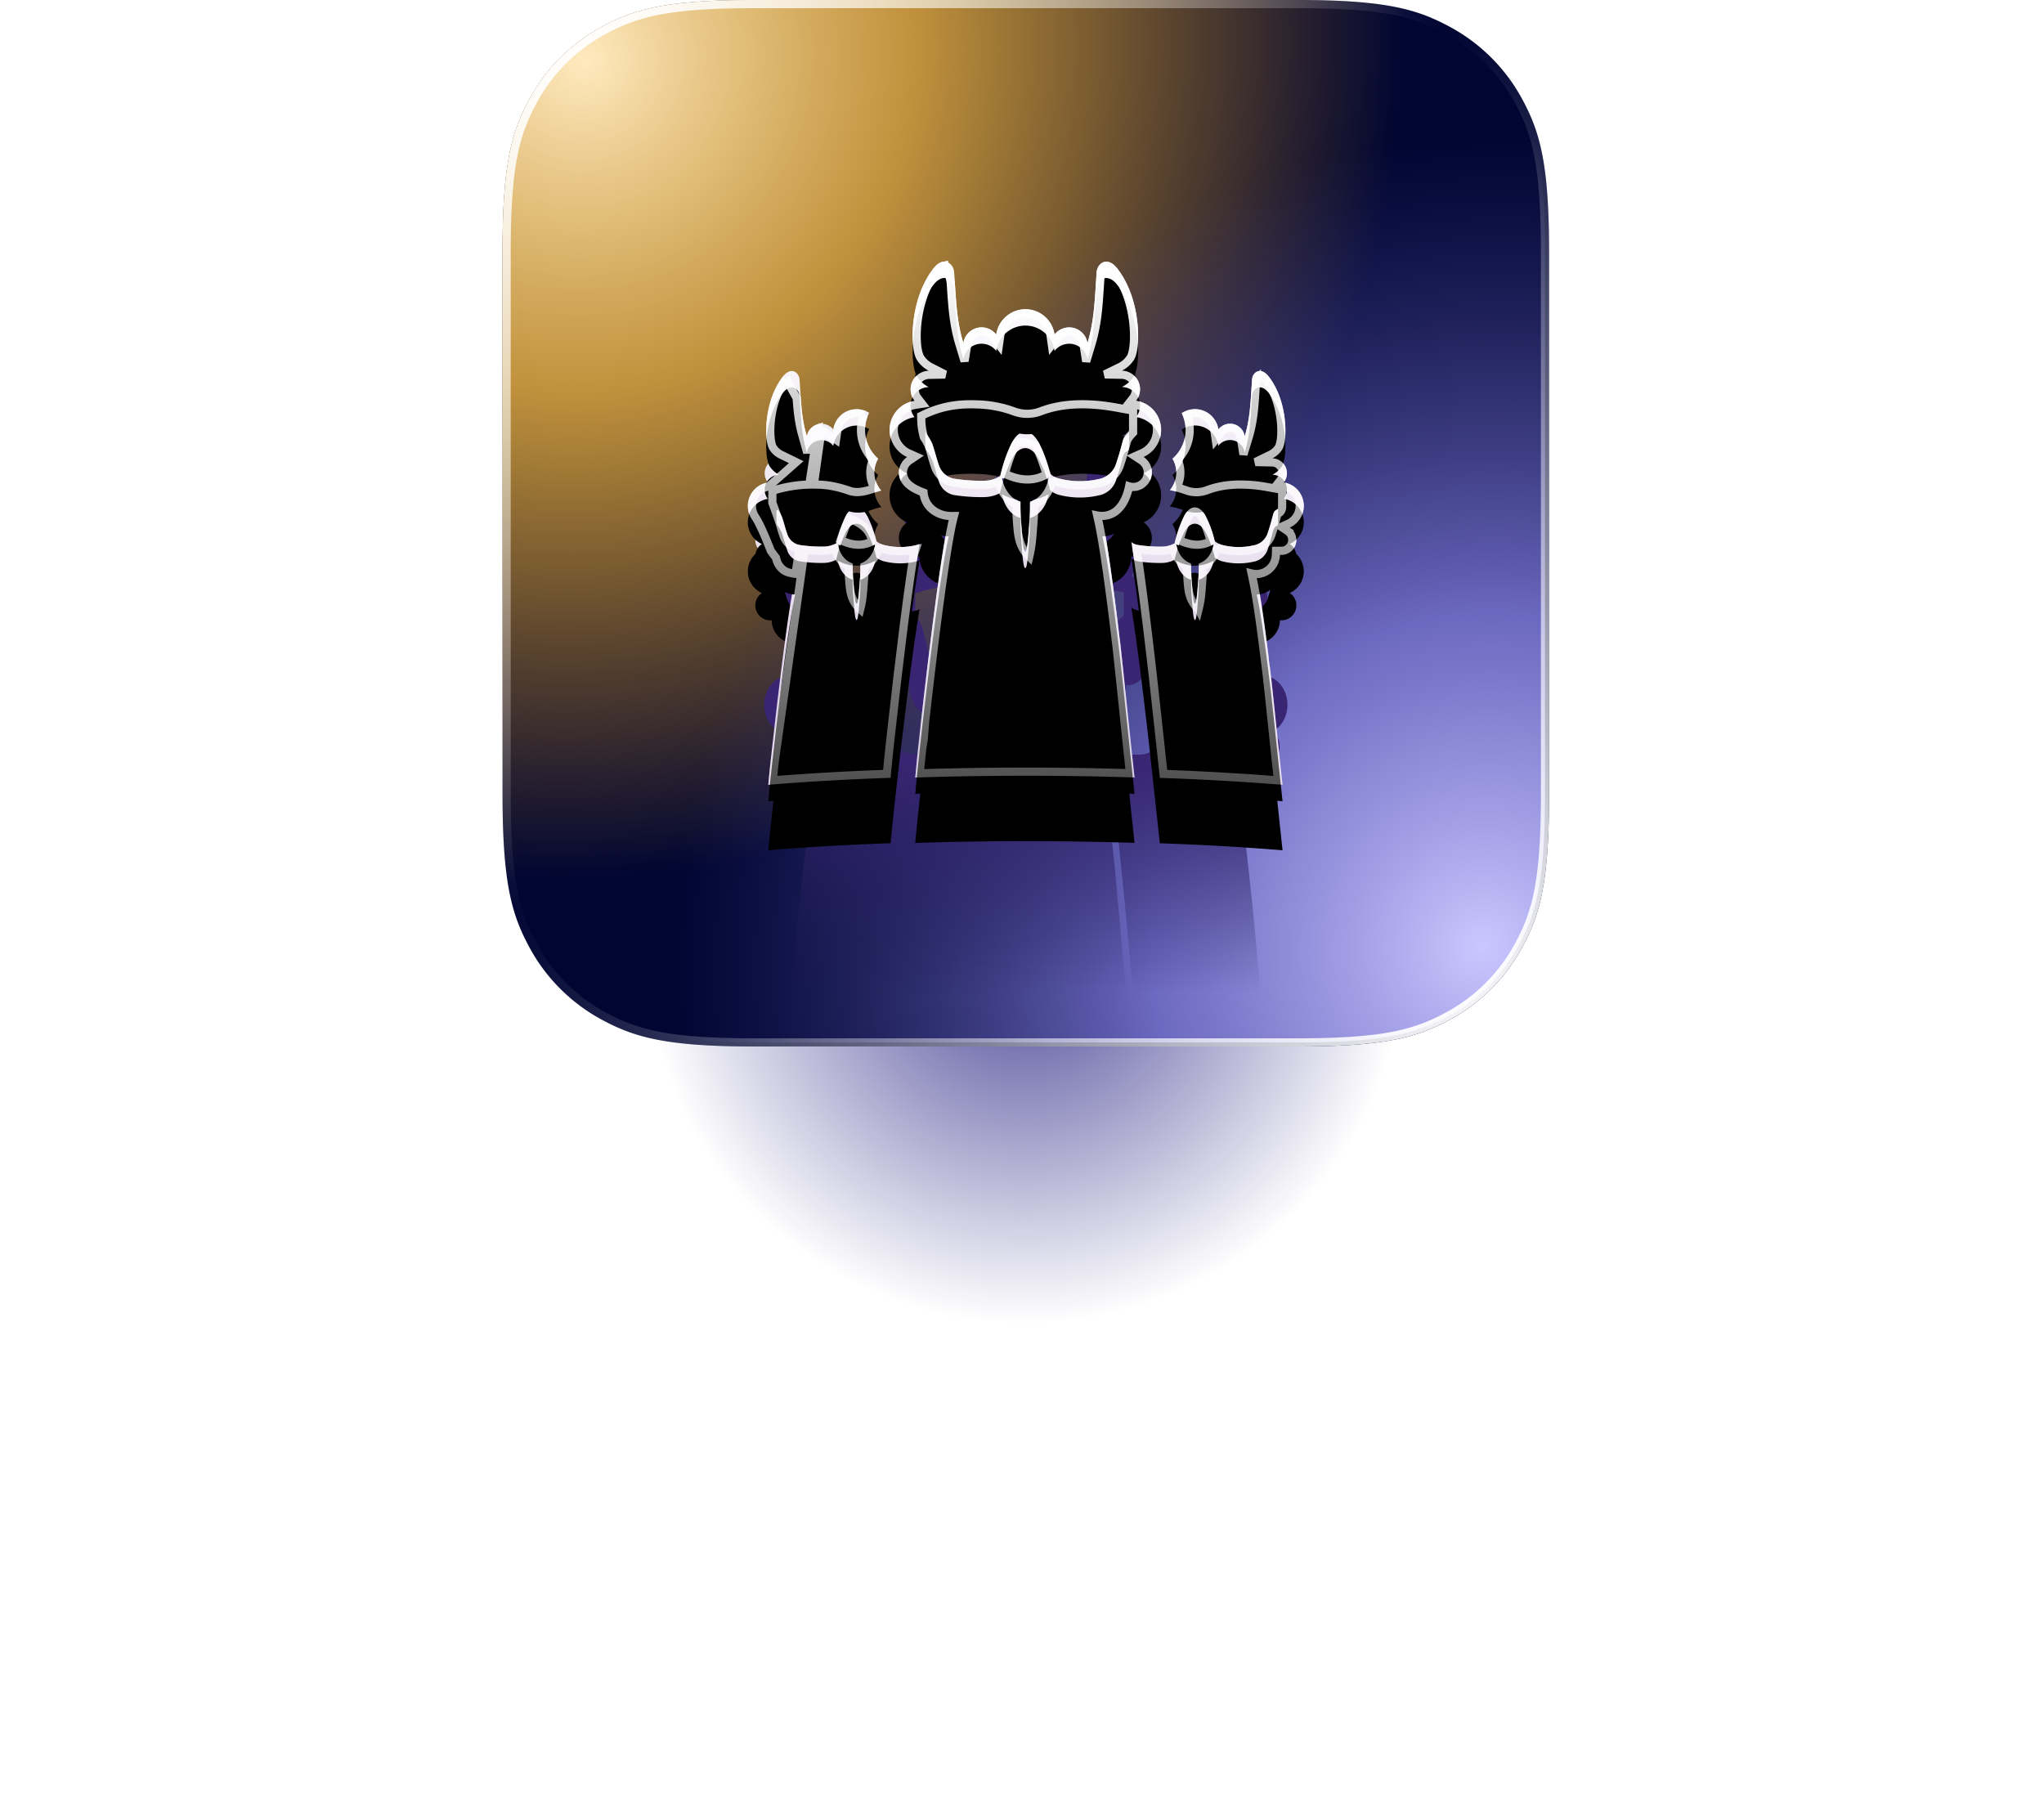 <svg width="125" height="111" viewBox="0 0 125 111" xmlns="http://www.w3.org/2000/svg" xmlns:xlink="http://www.w3.org/1999/xlink">
    <defs>
        <radialGradient cx="50%" cy="50%" fx="50%" fy="50%" r="50%" gradientTransform="matrix(0 1 -.721 0 .86 0)" id="0nje23dc9a">
            <stop stop-color="#4E4A99" offset="0%"/>
            <stop stop-color="#4E4A99" stop-opacity="0" offset="100%"/>
        </radialGradient>
        <radialGradient cx="7.878%" cy="6.144%" fx="7.878%" fy="6.144%" r="76.86%" gradientTransform="rotate(44.779 .08 .062) scale(1 1.025)" id="kv2hr2bmcd">
            <stop stop-color="#FFEABF" offset="0%"/>
            <stop stop-color="#FDBE40" stop-opacity=".76" offset="40.449%"/>
            <stop stop-color="#F8AB13" stop-opacity="0" offset="100%"/>
        </radialGradient>
        <radialGradient cx="93.571%" cy="91.184%" fx="93.571%" fy="91.184%" r="76.86%" gradientTransform="rotate(44.779 .963 .923) scale(1 1.025)" id="aar1spxcsf">
            <stop stop-color="#CAC7FF" offset="0%"/>
            <stop stop-color="#827DDE" stop-opacity=".831" offset="40.785%"/>
            <stop stop-color="#4E4A99" stop-opacity="0" offset="100%"/>
        </radialGradient>
        <radialGradient cx="9.499%" cy="7.066%" fx="9.499%" fy="7.066%" r="81.167%" id="kidx41iwpe">
            <stop stop-color="#FFF" offset="0%"/>
            <stop stop-color="#FFF" stop-opacity="0" offset="100%"/>
        </radialGradient>
        <radialGradient cx="90.708%" cy="93.351%" fx="90.708%" fy="93.351%" r="91.313%" id="244ifyheag">
            <stop stop-color="#FFF" offset="0%"/>
            <stop stop-color="#FFF" stop-opacity="0" offset="100%"/>
        </radialGradient>
        <radialGradient cx="50%" cy="100%" fx="50%" fy="100%" r="50%" gradientTransform="matrix(0 1 -.941 0 1.441 .5)" id="fjxmpu9tmm">
            <stop stop-color="#38387D" stop-opacity=".23" offset="0%"/>
            <stop stop-color="#343577" stop-opacity="0" offset="100%"/>
        </radialGradient>
        <filter x="-46.9%" y="-66.7%" width="193.8%" height="233.3%" filterUnits="objectBoundingBox" id="2lp9e4kmkb">
            <feGaussianBlur stdDeviation="10" in="SourceGraphic"/>
        </filter>
        <filter x="-37.5%" y="-30.8%" width="175%" height="161.5%" filterUnits="objectBoundingBox" id="nhofz00ggi">
            <feGaussianBlur stdDeviation="4" in="SourceGraphic"/>
        </filter>
        <filter x="-32.4%" y="-21.9%" width="164.7%" height="168.7%" filterUnits="objectBoundingBox" id="lqvq2ira7j">
            <feOffset dy="4" in="SourceAlpha" result="shadowOffsetOuter1"/>
            <feGaussianBlur stdDeviation="3" in="shadowOffsetOuter1" result="shadowBlurOuter1"/>
            <feComposite in="shadowBlurOuter1" in2="SourceAlpha" operator="out" result="shadowBlurOuter1"/>
            <feColorMatrix values="0 0 0 0 0.07 0 0 0 0 0.062 0 0 0 0 0.221 0 0 0 0.38 0" in="shadowBlurOuter1"/>
        </filter>
        <filter x="-20.6%" y="-9.4%" width="141.2%" height="143.7%" filterUnits="objectBoundingBox" id="ix2vpa5hbn">
            <feGaussianBlur stdDeviation=".5" in="SourceAlpha" result="shadowBlurInner1"/>
            <feOffset dy="1" in="shadowBlurInner1" result="shadowOffsetInner1"/>
            <feComposite in="shadowOffsetInner1" in2="SourceAlpha" operator="arithmetic" k2="-1" k3="1" result="shadowInnerInner1"/>
            <feColorMatrix values="0 0 0 0 1 0 0 0 0 1 0 0 0 0 1 0 0 0 1 0" in="shadowInnerInner1"/>
        </filter>
        <linearGradient x1="50%" y1="54.978%" x2="50%" y2="91.535%" id="ou272exzah">
            <stop stop-color="#3A2573" offset="0%"/>
            <stop stop-color="#1A1852" stop-opacity="0" offset="100%"/>
        </linearGradient>
        <linearGradient x1="50%" y1="0%" x2="50%" y2="100%" id="c2meuwnhyl">
            <stop stop-color="#FFF" offset="0%"/>
            <stop stop-color="#DACBE4" offset="100%"/>
        </linearGradient>
        <linearGradient x1="50%" y1="0%" x2="50%" y2="100%" id="sjnysmxnao">
            <stop stop-color="#FFF" offset="0%"/>
            <stop stop-color="#FFF" stop-opacity=".319" offset="100%"/>
        </linearGradient>
        <path d="M15.383 0h33.234c5.349 0 7.289.557 9.244 1.603a10.904 10.904 0 0 1 4.536 4.536C63.443 8.094 64 10.034 64 15.383v33.234c0 5.349-.557 7.289-1.603 9.244a10.904 10.904 0 0 1-4.536 4.536C55.906 63.443 53.966 64 48.617 64H15.383c-5.349 0-7.289-.557-9.244-1.603a10.904 10.904 0 0 1-4.536-4.536C.557 55.906 0 53.966 0 48.617V15.383c0-5.349.557-7.289 1.603-9.244a10.904 10.904 0 0 1 4.536-4.536C8.094.557 10.034 0 15.383 0z" id="xudlimkx8c"/>
        <path d="M31.851 7.025c1.205 1.547 1.151 3.955.813 4.49a1.47 1.47 0 0 1-.585.515.91.91 0 0 1 .802.521.916.916 0 0 1-.104.953 1.453 1.453 0 0 1 .365 2.76.915.915 0 0 1-.435 1.67h-.163c-.002.077-.01.153-.024.228l-.03.134a1.446 1.446 0 0 1-1.367 1.06l.07.333.08.431c.22 1.241.478 3.195.738 5.39.187 1.696.37 3.504.551 5.199L32.7 32a159.449 159.449 0 0 0-7.505-.427l-.106-1-.57-5.216-.159-1.374c-.361-3.084-.66-5.332-.908-6.834.136.104.297.169.466.19.465.067.935.097 1.405.09.272-.002.538-.07.777-.2a7.709 7.709 0 0 1 .569-1.642c.364-.728.95-.757 1.343 0 .24.48.422.986.544 1.508l.033.132.045.177.004.016-.006-.03a31.97 31.97 0 0 0-.074-.294c.142.117.309.2.487.241.611.15 1.248.156 1.862.02.42-.066.767-.367.891-.775.072-.212.137-.425.198-.64l.128-.477c.036-.126.09-.24.237-.305.039-.017.065-.108.065-.166v-.835l-.75-.133a8.866 8.866 0 0 0-.747-.104c-.835-.075-1.662-.055-2.467.191l-.301.104a2.05 2.05 0 0 1-1.282.059l-.179-.06a5.436 5.436 0 0 0-.898-.242c.463-.536.53-1.31.167-1.92a2.328 2.328 0 0 0 .566-2.78c.411-.28.937-.328 1.392-.128.455.201.776.623.848 1.117a.906.906 0 0 1 1.612.418c.344-1.14.356-2.143.45-3.474.031-.435.518-.814 1.014-.182zm-28.688.186.074 1.12c.057.824.135 1.558.375 2.354a.908.908 0 0 1 1.617-.414c.069-.486.377-.903.82-1.11a1.437 1.437 0 0 1 1.372.086 2.328 2.328 0 0 0 .552 2.806 1.647 1.647 0 0 0 .2 1.957c-.236.05-.468.12-.694.206a2.05 2.05 0 0 1-1.283.058l-.178-.058a5.455 5.455 0 0 0-1.79-.329 7.763 7.763 0 0 0-2.475.315l-.005.533.005.254c.01.044.026.087.048.126l.037.057c.094.134.176.277.244.426.122.344.2.704.326 1.05a.975.975 0 0 0 .817.69c.465.067.935.097 1.405.09.271-.002.538-.07.777-.2a7.725 7.725 0 0 1 .568-1.64c.366-.73.95-.758 1.345 0 .239.479.42.985.542 1.507.145.117.311.2.49.24.611.15 1.248.157 1.862.021a1.47 1.47 0 0 0 .287-.092l-.131.813-.15.993c-.174 1.205-.353 2.56-.522 3.922l-.32 2.636-.377 3.314-.094.859c-.066.597-.122 1.19-.175 1.767-2.688.095-5.205.241-7.481.43.041-.452.085-.908.135-1.371.019-.172.052-.345.08-.518l.037-.259c-.021.172-.055.348-.083.52l-.037.255.36-3.184.309-2.552c.31-2.452.611-4.53.842-5.532l-.138-.007a1.448 1.448 0 0 1-1.278-1.193l-.015-.109-.007-.11h-.042a.915.915 0 0 1-.556-1.67 1.453 1.453 0 0 1 .365-2.76.916.916 0 0 1-.104-.953.91.91 0 0 1 .802-.521 1.47 1.47 0 0 1-.585-.516c-.338-.534-.394-2.942.812-4.49.497-.637.984-.253 1.015.183zM12.617.648c.118 1.661.133 2.91.562 4.33a1.13 1.13 0 0 1 2.013-.515 1.803 1.803 0 0 1 1.783-1.551c.895 0 1.655.66 1.782 1.551a1.13 1.13 0 0 1 2.013.52c.43-1.424.444-2.669.561-4.33.04-.543.646-1.022 1.266-.227 1.497 1.935 1.43 4.933 1.007 5.598a1.844 1.844 0 0 1-.73.643c.43.008.818.26 1.002.649.184.39.134.85-.131 1.19a1.81 1.81 0 0 1 .457 3.441c.427.284.611.82.449 1.308a1.132 1.132 0 0 1-1.143.775h-.053a1.89 1.89 0 0 1-.03.283l-.033.148a1.803 1.803 0 0 1-1.71 1.341l.038.17c.305 1.416.684 4.244 1.071 7.497.233 2.114.46 4.367.687 6.482l.17 1.597a207.763 207.763 0 0 0-6.651-.105c-2.334 0-4.599.038-6.758.109.052-.559.106-1.124.167-1.696.024-.215.065-.43.1-.646l.046-.322-.051.321c-.018.108-.038.216-.055.323l-.044.308.045-.412.047-.429.096-.86c.581-5.165 1.244-10.386 1.697-12.337l-.152-.006a1.802 1.802 0 0 1-1.617-1.49l-.02-.135-.009-.137h-.053a1.132 1.132 0 0 1-1.141-.773 1.14 1.14 0 0 1 .444-1.308 1.81 1.81 0 0 1 .457-3.441 1.14 1.14 0 0 1-.131-1.19c.184-.389.571-.64 1-.648a1.85 1.85 0 0 1-.72-.655c-.427-.665-.495-3.668 1.007-5.598.62-.795 1.227-.316 1.265.227zm15.87 16.64c-.708.406-1.578.406-2.288 0 .105.589.462 1.047.912 1.167-.006.344.005.688.033 1.031.034.417.05.834.116 1.22.049.287.122.274.167 0 .064-.389.082-.803.116-1.22.033-.34.033-.685.033-1.03.45-.12.807-.58.912-1.168zm-20.692 0c-.71.406-1.58.406-2.29 0 .105.589.463 1.047.913 1.167-.005.346.004.691.033 1.031.034.417.05.834.116 1.22.049.287.122.274.167 0 .064-.389.082-.803.116-1.22.032-.34.032-.685.032-1.03.45-.12.808-.58.913-1.168zm10.602-4.064a2.875 2.875 0 0 1-2.853 0c.125.734.576 1.306 1.132 1.454-.008.43.005.86.04 1.287.043.518.063 1.039.145 1.516.062.358.152.342.209 0 .08-.485.102-1.003.145-1.516.035-.423.046-.854.04-1.287.566-.148 1.011-.72 1.142-1.454zm-.401-3.834a2.55 2.55 0 0 1-1.822 0 6.78 6.78 0 0 0-2.232-.41 9.633 9.633 0 0 0-3.087.396c0 .35-.007.666.006.985a.56.56 0 0 0 .106.228c.117.168.219.346.305.532.153.424.254.878.405 1.308.139.465.54.803 1.02.86.58.084 1.166.122 1.752.113.37-.011.696-.093.974-.252.17-.698.378-1.383.71-2.046.455-.91 1.183-.949 1.675 0 .315.605.516 1.234.677 1.874.173.15.382.256.612.303a5.091 5.091 0 0 0 2.321.025 1.386 1.386 0 0 0 1.111-.968c.132-.394.25-.794.356-1.197l.044-.17c.046-.167.111-.319.3-.404.05-.021.083-.135.083-.208V9.318c-.63-.102-1.245-.239-1.866-.295-1.17-.107-2.328-.06-3.45.367z" id="6qinb5eryk"/>
    </defs>
    <g fill="none" fill-rule="evenodd">
        <ellipse filter="url(#2lp9e4kmkb)" cx="32" cy="22.5" rx="32" ry="22.5" transform="translate(30.733 36)" fill="url(#0nje23dc9a)"/>
        <g transform="translate(30.733)">
            <use fill="#000532" xlink:href="#xudlimkx8c"/>
            <use fill="url(#kv2hr2bmcd)" xlink:href="#xudlimkx8c"/>
            <path stroke="url(#kidx41iwpe)" stroke-width=".5" d="M15.383.25h33.234c5.278 0 7.196.54 9.126 1.573a10.657 10.657 0 0 1 4.434 4.434c1.032 1.93 1.573 3.848 1.573 9.126v33.234c0 5.278-.54 7.196-1.573 9.126a10.657 10.657 0 0 1-4.434 4.434c-1.93 1.032-3.848 1.573-9.126 1.573H15.383c-5.278 0-7.196-.54-9.126-1.573a10.657 10.657 0 0 1-4.434-4.434C.791 55.813.25 53.895.25 48.617V15.383c0-5.278.54-7.196 1.573-9.126a10.657 10.657 0 0 1 4.434-4.434C8.187.791 10.105.25 15.383.25z" stroke-linejoin="square" fill="url(#aar1spxcsf)"/>
            <path stroke="url(#244ifyheag)" stroke-width=".5" d="M15.383.25h33.234c5.278 0 7.196.54 9.126 1.573a10.657 10.657 0 0 1 4.434 4.434c1.032 1.93 1.573 3.848 1.573 9.126v33.234c0 5.278-.54 7.196-1.573 9.126a10.657 10.657 0 0 1-4.434 4.434c-1.93 1.032-3.848 1.573-9.126 1.573H15.383c-5.278 0-7.196-.54-9.126-1.573a10.657 10.657 0 0 1-4.434-4.434C.791 55.813.25 53.895.25 48.617V15.383c0-5.278.54-7.196 1.573-9.126a10.657 10.657 0 0 1 4.434-4.434C8.187.791 10.105.25 15.383.25z" stroke-linejoin="square"/>
        </g>
        <g fill-rule="nonzero">
            <path d="M12.042 9.78c.122 2.001.137 3.504.576 5.216.074-.539.411-.974.859-1.109.447-.135.92.057 1.203.488.13-1.072.907-1.868 1.825-1.868.917 0 1.694.796 1.824 1.868.284-.431.758-.622 1.205-.486.448.136.785.574.857 1.113.439-1.716.454-3.215.574-5.216.04-.654.661-1.23 1.296-.273 1.533 2.33 1.464 5.94 1.03 6.743-.185.332-.443.6-.746.774.44.01.837.312 1.026.781.189.47.137 1.024-.135 1.433.81.147 1.44.907 1.548 1.865.108.959-.332 1.887-1.08 2.28.438.341.626.988.46 1.575-.166.588-.646.97-1.17.933h-.054a2.665 2.665 0 0 1-.031.341l-.031.168c-.208.938-.921 1.61-1.753 1.626l.034.181c.313 1.698.703 5.118 1.1 9.053.239 2.545.47 5.26.704 7.806.06.65.117 1.29.174 1.923a180.885 180.885 0 0 0-6.81-.126c-2.183 0-4.307.038-6.344.11-.01.167-.023.332-.036.495-2.815.116-5.453.295-7.837.526.043-.552.09-1.111.142-1.679.02-.21.054-.422.084-.635l.038-.317c-.022.211-.057.427-.086.638l-.04.312.377-3.9.324-3.127c.324-3.004.64-5.549.882-6.776l-.145-.01c-.668-.079-1.22-.67-1.337-1.46l-.017-.134-.007-.134H2.48c-.428.027-.818-.285-.954-.763-.136-.477.016-1.002.372-1.283-.614-.32-.974-1.077-.886-1.858.089-.782.605-1.402 1.268-1.523a1.28 1.28 0 0 1-.109-1.168c.155-.382.48-.629.84-.638a1.646 1.646 0 0 1-.612-.631c-.355-.655-.413-3.605.85-5.5.52-.782 1.03-.311 1.063.223l.078 1.372c.06 1.01.141 1.908.393 2.883.06-.44.337-.795.705-.906.368-.11.756.047.989.399.072-.594.395-1.105.858-1.358a1.306 1.306 0 0 1 1.13-.068 1.78 1.78 0 0 1 1.098-.708 1.575 1.575 0 0 1-.135-1.432c.189-.469.585-.771 1.025-.781-.3-.18-.555-.453-.737-.788-.438-.802-.508-4.419 1.03-6.743.636-.957 1.257-.38 1.295.273zm18.717 7.63c1.257 1.895 1.2 4.845.848 5.499-.152.271-.363.49-.61.631.358.01.682.256.836.638.154.382.112.834-.108 1.168.66.122 1.174.741 1.262 1.523.088.781-.271 1.537-.882 1.858.354.28.506.806.37 1.283-.121.43-.448.725-.823.76l-.17.002a2.43 2.43 0 0 1-.025.279l-.032.164c-.177.75-.754 1.285-1.426 1.298l.073.408.084.528c.23 1.52.498 3.913.77 6.603.195 2.076.385 4.29.574 6.367L31.645 48a141.86 141.86 0 0 0-7.828-.523l-.11-1.225-.595-6.389-.165-1.682c-.377-3.778-.689-6.531-.947-8.371a.922.922 0 0 0 .486.232c.485.083.975.12 1.465.111.283-.002.56-.086.81-.244.133-.696.332-1.37.593-2.011.38-.893.99-.929 1.401 0 .25.586.44 1.206.567 1.845l.09.421.004.014a23.23 23.23 0 0 0-.091-.433c.148.143.321.245.508.296a3.66 3.66 0 0 0 1.942.024c.438-.08.799-.45.929-.95.074-.259.142-.52.206-.782l.134-.586c.037-.154.093-.293.246-.372.041-.022.069-.134.069-.205v-1.022l-.782-.163a7.959 7.959 0 0 0-.78-.127c-.87-.092-1.733-.068-2.573.234l-.314.127a1.84 1.84 0 0 1-1.337.072l-.186-.072a5.018 5.018 0 0 0-.937-.297c.483-.657.554-1.606.174-2.352.83-.845 1.073-2.243.59-3.404a1.313 1.313 0 0 1 1.453-.158c.474.246.808.763.884 1.368.232-.35.618-.504.982-.393.365.111.639.466.699.905.36-1.397.37-2.624.47-4.255.032-.533.54-.997 1.057-.223zM9.165 29.98a2.113 2.113 0 0 1-2.398 0c.11.721.484 1.283.956 1.43-.005.424.004.846.034 1.263.036.51.053 1.021.122 1.494.051.352.127.336.175 0 .067-.476.086-.984.121-1.494.034-.417.034-.84.034-1.263.472-.147.847-.709.956-1.43zm18.086 0a2.097 2.097 0 0 1-2.386 0c.108.72.481 1.282.95 1.429-.006.421.005.843.035 1.262.035.511.052 1.022.12 1.495.052.351.128.336.175 0 .067-.476.086-.984.121-1.495.034-.416.034-.838.034-1.262.47-.147.843-.709.951-1.43zm-9.29-5.054a2.566 2.566 0 0 1-2.922 0c.129.884.59 1.573 1.16 1.75-.009.518.005 1.036.04 1.551.045.624.065 1.25.149 1.826.063.43.156.412.214 0 .08-.584.104-1.208.148-1.826.036-.51.048-1.028.041-1.55.58-.178 1.036-.867 1.17-1.751zM2.836 26.2l-.005.654.005.31c.01.055.027.107.05.155l.04.07c.098.164.183.339.255.521.128.423.21.864.342 1.286.116.457.452.788.855.845.487.083.98.12 1.472.112.284-.003.563-.087.813-.245.134-.695.334-1.369.596-2.01.384-.893.995-.928 1.41 0 .249.587.44 1.207.567 1.846.151.144.326.245.513.296.53.152 1.08.183 1.62.095.12-.868.233-1.582.336-2.103l-.148-.007c-.829-.08-1.518-.812-1.663-1.795l-.02-.163-.01-.165H9.81a.986.986 0 0 1-.316-.029l.068.092c-.248.062-.491.147-.728.252a1.855 1.855 0 0 1-1.343.073l-.187-.073a4.986 4.986 0 0 0-1.876-.402 7.03 7.03 0 0 0-2.592.385zm7.403-5.908c0 .422-.008.802.005 1.187.018.1.056.194.11.274.119.202.223.417.311.64.157.512.26 1.058.415 1.577.142.56.552.966 1.044 1.034a9.614 9.614 0 0 0 1.794.137c.378-.013.713-.112.997-.302.174-.841.387-1.667.727-2.465.466-1.096 1.212-1.143 1.716 0 .322.728.528 1.486.693 2.257.176.18.391.307.626.364.78.225 1.593.236 2.377.03.537-.098.98-.551 1.138-1.165.135-.475.255-.957.364-1.442.062-.276.094-.554.352-.691.052-.026.085-.163.085-.251v-1.254c-.645-.123-1.274-.287-1.91-.354-1.199-.13-2.384-.073-3.533.44-.6.271-1.265.271-1.865 0a6.028 6.028 0 0 0-2.286-.492 8.484 8.484 0 0 0-3.16.476z" fill="url(#ou272exzah)" filter="url(#nhofz00ggi)" transform="translate(45.733 16)"/>
            <g transform="translate(45.733 16)">
                <use fill="#000" filter="url(#lqvq2ira7j)" xlink:href="#6qinb5eryk"/>
                <use fill="url(#c2meuwnhyl)" xlink:href="#6qinb5eryk"/>
                <use fill="url(#fjxmpu9tmm)" xlink:href="#6qinb5eryk"/>
                <use fill="#000" filter="url(#ix2vpa5hbn)" xlink:href="#6qinb5eryk"/>
                <path stroke="url(#sjnysmxnao)" stroke-width=".5" d="m12 .251.07.003c.318.71.334.948.349 1.179.084 1.317.155 2.405.521 3.618l.314 1.04.172-1.073a.888.888 0 0 1 .654-.718.877.877 0 0 1 .915.316l.361.468.084-.586a1.556 1.556 0 0 1 1.535-1.336 1.556 1.556 0 0 1 1.535 1.336l.083.586.362-.468a.882.882 0 0 1 1.568.406l.17 1.085.317-1.051c.367-1.22.437-2.308.521-3.629.015-.243.031-.495.05-.756a.53.53 0 0 1 .108-.287.319.319 0 0 1 .19-.125.338.338 0 0 1 .221.046c.098.053.198.144.3.274.6.776.936 1.73 1.096 2.624.218 1.211.128 2.323-.101 2.684-.157.239-.375.43-.63.556l-.932.455 1.036.02a.878.878 0 0 1 .781.505.89.89 0 0 1-.102.929l-.262.335.42.066a1.56 1.56 0 0 1 1.118 2.303c-.16.286-.41.522-.724.662l-.416.186.38.251a.885.885 0 0 1 .35 1.021.885.885 0 0 1-1.095.567 3.901 3.901 0 0 1-.052.222c-.141.528-.356.922-.629 1.186a1.38 1.38 0 0 1-.96.401 1.45 1.45 0 0 1-.314-.028l.074.331c.341 1.58.72 4.4 1.104 7.641.133 1.205.264 2.456.394 3.7a890.556 890.556 0 0 0 .433 4.093 208.607 208.607 0 0 0-6.372-.096c-2.235 0-4.407.035-6.483.1.044-.466.09-.935.14-1.41.018-.155.045-.31.071-.466l.03-.177.084-1.073c.58-5.153 1.24-10.362 1.692-12.308.022-.094.046-.195.074-.303a2.128 2.128 0 0 1-.298-.003 1.809 1.809 0 0 1-1.036-.402 1.483 1.483 0 0 1-.524-1.023 5.17 5.17 0 0 1-.134-.053c-.511-.209-.938-.467-1.081-.893a.89.89 0 0 1 .347-1.021l.375-.252-.413-.184a1.563 1.563 0 0 1 .393-2.966l.421-.065-.262-.336a.889.889 0 0 1 .677-1.434l.998-.02-.889-.453a1.6 1.6 0 0 1-.623-.567c-.234-.364-.324-1.476-.107-2.686.161-.894.498-1.85 1.1-2.624.103-.13.203-.22.3-.274l.077-.033L12 .25zm9.468 8.523c-1.208-.11-2.402-.059-3.561.382a2.301 2.301 0 0 1-1.644 0 7.035 7.035 0 0 0-2.318-.425c-1.07-.038-2.143.1-3.34.703 0 .343 0 .668.157 1.297.106.153.2.316.278.485.077.211.14.43.202.65.062.215.124.43.197.64a1.466 1.466 0 0 0 1.228 1.03 11.23 11.23 0 0 0 1.786.116c.305-.01.583-.062.879-.222.08.343.227.648.418.892.188.242.42.425.674.533-.002.379.014.77.053 1.25.04.517.09 1.03.38 1.506.101.168.221.31.353.438.046-.2.08-.365.107-.528.06-.365.088-.748.147-1.537.03-.37.044-.748.042-1.128a1.7 1.7 0 0 0 .678-.529c.223-.283.386-.648.46-1.06l-.024.105c.132.07.276.123.427.154a5.328 5.328 0 0 0 2.417.026 1.63 1.63 0 0 0 1.304-1.141c.132-.392.25-.797.403-1.377.041-.15.109-.283.39-.576V9.104c-.265-.04-.527-.087-.788-.134a14.76 14.76 0 0 0-1.305-.196zm-5.112 2.442c.091-.182.244-.278 1.23.003.306.588.5 1.199.735 1.948l-.05-.159c-.703.4-1.542.452-2.545-.032a8.68 8.68 0 0 1 .63-1.76zM31.43 6.974c.073.04.148.108.224.205.478.613.745 1.37.873 2.079.173.954.108 1.835-.072 2.12a1.22 1.22 0 0 1-.486.427l-.928.453 1.032.022a.657.657 0 0 1 .582.378.666.666 0 0 1-.075.693l-.26.335.418.065a1.202 1.202 0 0 1 .86 1.774c-.123.221-.316.403-.558.511l-.41.184.372.252a.662.662 0 0 1 .258.761.662.662 0 0 1-.565.45l-.392.004-.008.238a1.448 1.448 0 0 1-.02.188l-.027.122a1.199 1.199 0 0 1-1.44.836l.138.664.08.429c.22 1.238.477 3.186.736 5.374.116 1.043.23 2.128.341 3.203.07.673.14 1.342.21 1.995l.107.99a160.354 160.354 0 0 0-7-.395l-.082-.786-.57-5.217-.16-1.374c-.326-2.79-.602-4.897-.835-6.387a9.128 9.128 0 0 0 1.553.112c.232-.002.462-.046.678-.13.07.248.183.47.325.653.149.19.33.337.53.428 0 .294.013.6.043.97.034.423.075.843.311 1.235.1.166.22.303.353.424a6.87 6.87 0 0 0 .108-.512c.049-.297.072-.608.118-1.243.028-.285.033-.578.033-.873.202-.091.384-.238.533-.43.182-.232.316-.532.376-.87l-.034.148.052.024c.025.011.05.021.076.03l.158.047c.646.158 1.32.166 1.969.023a1.358 1.358 0 0 0 1.08-.941c.073-.216.14-.433.202-.654l.127-.474c.016-.055.03-.115.1-.146a.355.355 0 0 0 .174-.197.582.582 0 0 0 .038-.197v-1.045l-.957-.169a9.113 9.113 0 0 0-.768-.107c-.867-.078-1.726-.055-2.57.204l-.31.106a1.8 1.8 0 0 1-1.12.053l-.165-.054a5.69 5.69 0 0 0-.567-.174 1.896 1.896 0 0 0 .06-1.702 2.577 2.577 0 0 0 .575-2.725c.305-.14.66-.144.972-.006.377.166.642.515.701.924l.085.578.36-.46a.658.658 0 0 1 1.168.303l.171 1.074.315-1.04c.295-.977.353-1.853.42-2.913.012-.198.025-.403.04-.616a.37.37 0 0 1 .076-.201.207.207 0 0 1 .123-.081.225.225 0 0 1 .145.031zm-4.093 8.306c.07 0 .137.033.202.087.09.074.174.188.25.332.223.446.394.916.512 1.405-.518.274-1.13.304-1.896-.06l-.061.24c.123-.55.308-1.082.548-1.585a1.03 1.03 0 0 1 .244-.333.319.319 0 0 1 .2-.086zM8.293 17.579a4.35 4.35 0 0 0 1.973.022l-.144.44-.149.993a200.085 200.085 0 0 0-.523 3.928L9.13 25.6l-.378 3.314-.094.86a98.076 98.076 0 0 0-.155 1.552c-2.493.09-4.838.226-6.976.398.033-.353.069-.71.108-1.07L3.473 17.62l.075.01c.24.025.482.04.723.046l.361.002c.233-.002.462-.046.678-.13a1.9 1.9 0 0 0 .326.654c.149.19.33.337.53.428 0 .296.012.602.043.97.033.423.074.843.31 1.235.1.166.221.303.354.424.049-.201.082-.357.108-.512.048-.297.071-.608.118-1.243.027-.285.032-.578.033-.873.201-.091.383-.238.533-.43.182-.232.316-.532.376-.87l-.031.14c.096.054.188.086.283.108zM2.345 7.182l.642 1.167c.05.72.117 1.375.29 2.065l.356 1.279.248-1.06a.662.662 0 0 1 .373-.414l.035-.013-.531 3.43-.215.007a8.013 8.013 0 0 0-1.706.275l-.333.099-.006.722c.408 1.11.454 1.271.5 1.432.053.187.107.373.173.556a1.227 1.227 0 0 0 1.018.858l-.041-.008-.234 1.517-.016-.001c-.417-.054-.614-.143-.762-.265l-.048-.042a1.196 1.196 0 0 1-.362-.665l-.32-.433C.719 15.932.527 15.75.403 15.53a1.205 1.205 0 0 1 .86-1.774l1.697-1.493-.928-.453a1.217 1.217 0 0 1-.484-.424c-.182-.288-.247-1.17-.075-2.124.128-.709.395-1.465.873-2.079zM6.199 15.7c1.091.446 1.29.918 1.409 1.404-.526.278-1.15.305-1.934-.078.18-.514.335-.93.525-1.326zm.898-6.338a2.577 2.577 0 0 0 .567 2.743 1.896 1.896 0 0 0 .088 1.754c-.722.26-1.115.278-1.483.176-.766-.273-1.4-.39-2.033-.398l-.2-.003.471-3.339.886.597.084-.587c.056-.4.311-.746.677-.917.3-.14.641-.147.943-.026z" stroke-linejoin="square"/>
            </g>
        </g>
    </g>
</svg>
